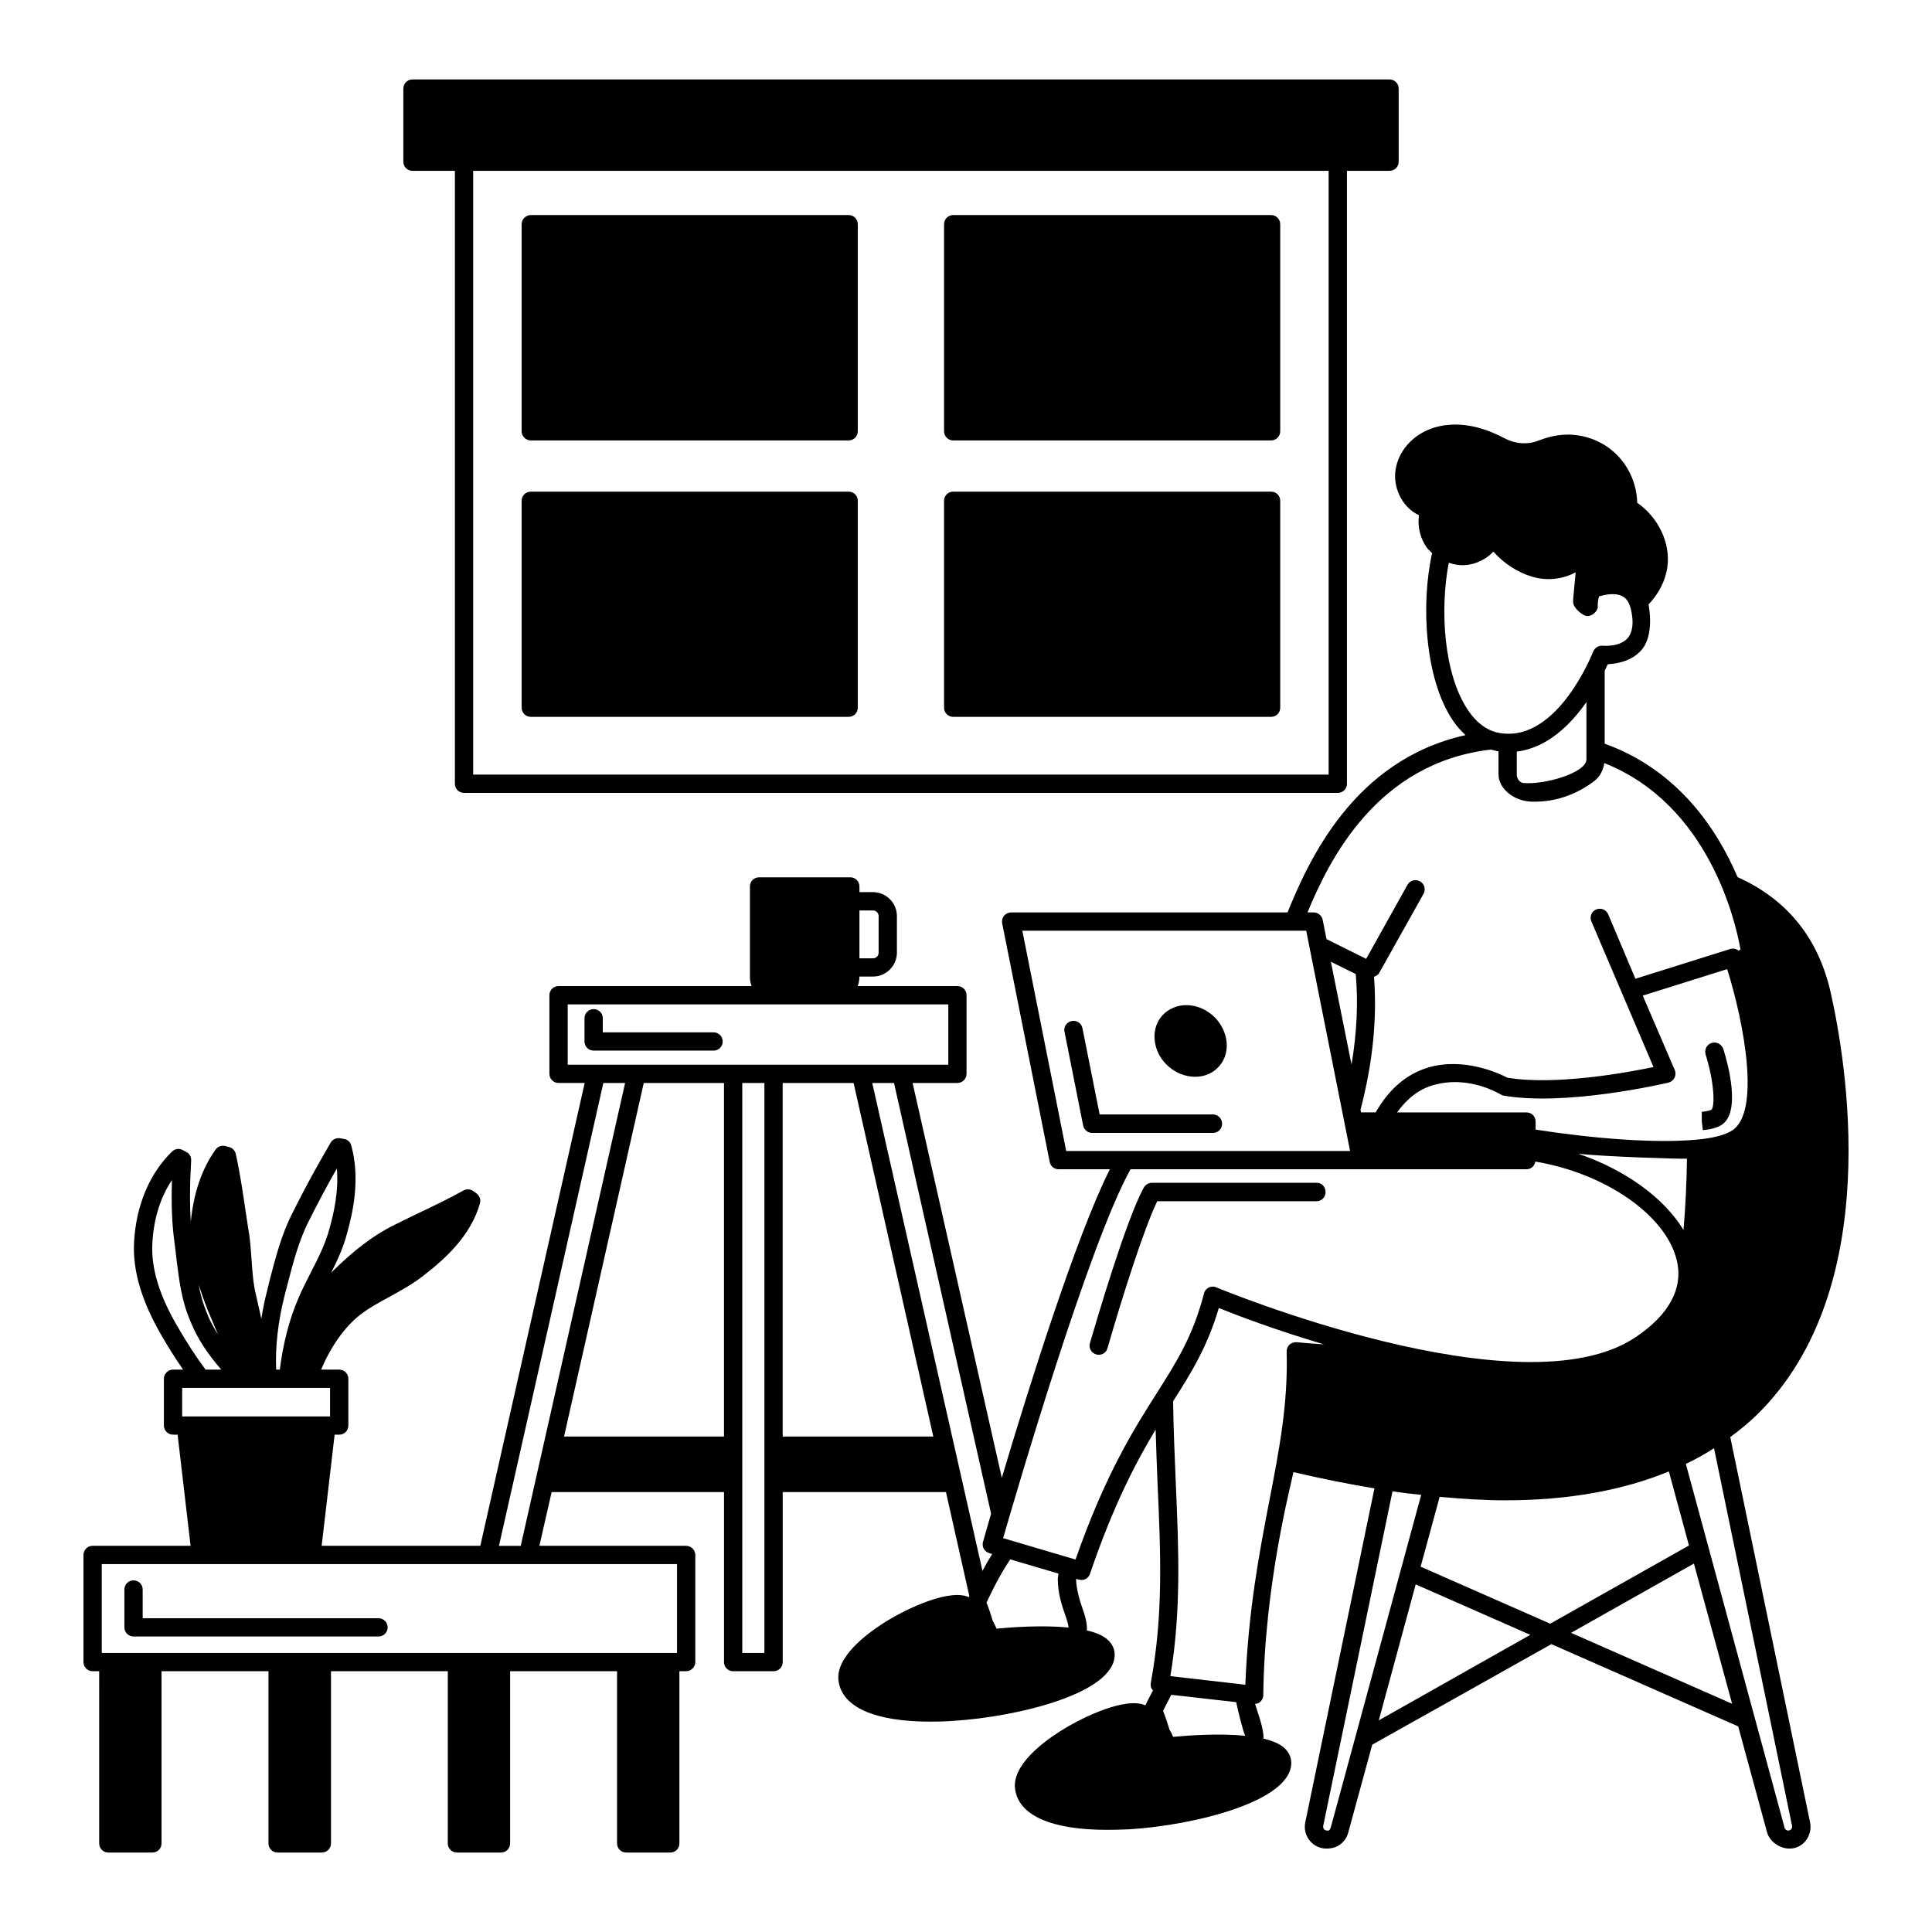 <?xml version="1.0" encoding="UTF-8"?>
<!-- Uploaded to: SVG Repo, www.svgrepo.com, Generator: SVG Repo Mixer Tools -->
<svg fill="#000000" width="800px" height="800px" version="1.1" viewBox="144 144 512 512" xmlns="http://www.w3.org/2000/svg">
 <g>
  <path d="m602.54 524.84c2.519-1.84 4.941-3.828 7.168-6.008 34.008-33.473 23.445-94.078 19.426-111.86-3.246-14.387-11.578-24.656-24.656-30.52-5.523-12.934-15.938-28.438-35.219-35.363v-19.328c0.34-0.68 0.582-1.258 0.824-1.742 2.277-0.098 6.199-0.727 8.816-3.633 3.731-4.117 1.984-12.109 1.984-12.207 2.664-2.762 4.504-6.297 4.988-9.93 0.871-6.297-2.375-13.129-7.992-17.004-0.098-4.746-2.082-9.445-5.473-12.789-3.684-3.684-9.012-5.621-14.242-5.231-2.133 0.145-4.215 0.68-6.637 1.598-2.711 1.066-5.91 0.824-8.719-0.629-2.227-1.164-4.262-2.035-6.25-2.617-4.941-1.5-9.93-1.406-14 0.289-4.988 2.082-8.477 6.59-8.816 11.531-0.34 4.312 2.082 9.203 6.297 11.141-0.438 3.004 0.34 6.25 2.18 8.719 0.387 0.484 0.871 0.871 1.309 1.309-3.051 13.613-1.891 33.426 5.473 44.324 1.016 1.551 2.18 2.809 3.391 3.926-29.793 6.59-41.711 33.57-47.184 46.988h-73.242c-0.727 0-1.406 0.34-1.891 0.871-0.438 0.582-0.629 1.309-0.484 2.035l12.594 63.219c0.242 1.164 1.211 1.938 2.375 1.938h13.562c-8.914 17.684-21.703 58.473-28.629 81.773l-23.641-104.64h11.867c1.355 0 2.422-1.113 2.422-2.422v-20.832c0-1.355-1.066-2.422-2.422-2.422h-26.402c0.242-0.773 0.438-1.598 0.438-2.422v-0.098h3.586c3.488 0 6.348-2.859 6.348-6.348v-9.688c0-3.488-2.859-6.348-6.348-6.348h-3.586v-1.5c0-1.355-1.066-2.422-2.422-2.422h-24.172c-1.355 0-2.422 1.066-2.422 2.422v23.98c0 0.824 0.145 1.648 0.438 2.422h-51.156c-1.355 0-2.422 1.066-2.422 2.422v20.832c0 1.309 1.066 2.422 2.422 2.422h6.926l-27.66 122.66h-42.047l3.441-29.453h1.211c1.355 0 2.422-1.066 2.422-2.422v-12.402c0-1.309-1.066-2.422-2.422-2.422h-4.797c2.566-6.055 6.106-11.141 10.172-14.387 2.324-1.84 4.988-3.293 7.848-4.844 3.148-1.742 6.394-3.488 9.398-5.91 5.137-3.973 12.258-10.223 14.68-18.941 0.289-0.969-0.098-1.984-0.922-2.617l-0.871-0.629c-0.773-0.531-1.742-0.582-2.566-0.145-4.019 2.227-7.848 4.07-11.531 5.812-2.324 1.113-4.652 2.227-7.023 3.441-5.328 2.617-10.754 6.781-16.52 12.547 1.648-3.293 3.246-6.684 4.215-10.465 1.648-5.812 3.488-14.629 1.113-23.254-0.242-0.922-1.016-1.648-1.984-1.742l-1.066-0.195c-0.969-0.098-1.938 0.34-2.422 1.211-3.973 6.781-7.074 12.5-10.027 18.457-2.906 5.57-4.555 11.918-6.152 18.07l-0.629 2.617c-0.68 2.566-1.164 5.039-1.551 7.508l-1.355-6.055c-0.824-3.246-1.016-6.492-1.258-9.883-0.195-2.762-0.387-5.57-0.922-8.379l-0.727-4.797c-0.68-4.602-1.355-9.348-2.519-14.582-0.195-0.922-0.922-1.598-1.793-1.84l-1.016-0.242c-0.969-0.242-1.984 0.145-2.566 0.969-3.684 5.184-5.812 11.625-6.539 19.086-0.289-4.555-0.289-9.688 0.098-16.227 0.047-0.969-0.438-1.84-1.309-2.277l-0.922-0.484c-0.926-0.543-2.043-0.348-2.816 0.379-5.957 5.766-9.543 14.242-10.078 23.93-0.434 7.606 1.988 15.746 7.316 24.902 1.355 2.375 3.344 5.621 5.668 8.961h-2.664c-1.309 0-2.422 1.113-2.422 2.422v12.402c0 1.355 1.113 2.422 2.422 2.422h1.211l3.441 29.453h-25.969c-1.355 0-2.422 1.113-2.422 2.422v28.387c0 1.309 1.066 2.422 2.422 2.422h1.742l0.004 45.637c0 1.355 1.066 2.422 2.422 2.422h11.676c1.355 0 2.422-1.066 2.422-2.422v-45.633h28.34v45.633c0 1.355 1.066 2.422 2.422 2.422h11.723c1.355 0 2.422-1.066 2.422-2.422v-45.633h30.957l-0.004 45.633c0 1.355 1.066 2.422 2.422 2.422h11.676c1.355 0 2.422-1.066 2.422-2.422v-45.633h28.34v45.633c0 1.355 1.066 2.422 2.422 2.422h11.676c1.355 0 2.422-1.066 2.422-2.422v-45.633h1.793c1.309 0 2.422-1.113 2.422-2.422v-28.387c0-1.309-1.113-2.422-2.422-2.422h-38.898l3.246-14.242h45.684v45.051c0 1.355 1.066 2.422 2.422 2.422h10.707c1.355 0 2.422-1.066 2.422-2.422v-45.051h43.262l6.199 27.562c-0.047 0.098-0.098 0.195-0.145 0.289-4.941-2.277-16.082 2.711-22.621 6.879-4.746 3.051-12.645 9.059-11.918 15.211 0.871 7.074 9.641 10.898 24.367 10.898 1.891 0 3.875-0.047 5.91-0.195 17.344-1.066 42.922-7.363 42.922-17.535 0-1.551-0.68-2.906-1.891-4.019-1.258-1.113-3.148-1.891-5.473-2.422 0.098-2.082-0.531-4.019-1.211-5.957-1.742-4.844-1.648-7.703-1.648-7.703s0.773 0.242 1.406 0.289c1.016 0.047 1.938-0.629 2.277-1.648 6.25-18.312 12.207-29.598 17.391-38.223 0.145 5.086 0.34 10.027 0.531 14.824 0.824 18.41 1.5 34.297-1.793 52.223-0.145 0.68-0.047 1.598 0.582 2.035-1.066 1.984-1.742 3.391-2.035 4.019-4.941-2.277-16.082 2.711-22.621 6.879-4.797 3.051-12.691 9.059-11.918 15.211 0.871 7.074 9.641 10.898 24.367 10.898 1.84 0 3.828-0.047 5.91-0.145 17.293-1.066 42.922-7.41 42.922-17.586 0-1.551-0.68-2.906-1.891-4.019-1.258-1.113-3.195-1.891-5.473-2.422 0.145-2.809-1.938-8.043-2.227-9.203 0.484-0.047 0.969-0.195 1.355-0.531 0.484-0.438 0.824-1.113 0.824-1.793 0.289-29.355 7.461-56.293 7.992-59.102 7.41 1.742 14.531 3.148 21.461 4.312l-18.312 88.41c-0.68 3.051 1.164 6.106 4.215 6.879 1.742 0.438 3.586-0.047 4.504-0.582 1.309-0.773 2.277-2.035 2.664-3.535l6.348-23.254c0.145-0.047 47.473-26.645 47.473-26.645l49.508 21.801 7.652 28.098c0.727 2.617 3.875 4.699 6.832 4.215 3.195-0.484 5.231-3.777 4.555-6.926zm-230.78-139.56h3.586c0.824 0 1.5 0.68 1.5 1.5v9.688c0 0.824-0.68 1.5-1.5 1.5h-3.586zm231.32 58.277c-1.891 1.258-5.231 2.082-9.496 2.469h-0.047-0.098c-10.707 1.016-27.176-0.289-42.484-2.664v-2.133c0-1.355-1.066-2.422-2.422-2.422h-34.297c2.617-3.633 5.766-6.152 9.543-7.219 9.883-2.859 18.168 2.664 18.41 2.711 16.566 3.004 42.871-3.148 43.988-3.391 0.68-0.195 1.258-0.629 1.598-1.309 0.289-0.629 0.34-1.355 0.047-2.035l-8.477-19.715 22.379-7.023c4.648 14.875 8.766 37.883 1.355 42.73zm-12.016 7.508c-0.098 6.492-0.387 12.887-0.922 18.895-5.137-8.527-15.5-15.984-27.855-20.199 6.883 0.77 26.84 1.402 28.777 1.305zm-63.121-157.93c1.551 0.531 3.195 0.773 4.797 0.582 2.664-0.289 5.184-1.598 7.023-3.535 2.664 3.051 6.348 5.473 10.223 6.637 4.019 1.211 8.234 0.68 11.578-1.164-0.047 1.066-0.68 6.492-0.68 7.894 0.145 1.84 2.519 3.246 2.519 3.246 1.984 1.453 4.07-0.922 4.019-1.891-0.047-1.066 0.098-1.984 0.34-2.859 6.199-1.793 7.559 0.922 8.09 2.277 0.047 0.047 0.289 0.871 0.387 1.258 0.773 3.441 0.438 6.008-0.922 7.559-2.18 2.422-6.539 1.984-6.59 1.984-1.066-0.098-2.082 0.531-2.519 1.551-0.098 0.242-9.254 23.738-24.32 21.652-3.441-0.438-6.441-2.519-8.863-6.152-6.391-9.441-7.504-26.539-5.082-39.039zm36.477 36.914v15.211c0 3.441-10.754 6.734-16.664 6.25-0.969-0.047-1.793-1.113-1.793-2.277v-6.055c8.09-0.969 14.293-7.172 18.457-13.129zm-25.285 12.594c0.68 0.145 1.309 0.387 1.984 0.484v6.106c0 3.684 4.019 7.121 8.863 7.219 6.106 0.145 11.625-1.793 16.469-5.426 1.5-1.113 2.422-2.906 2.711-4.797 27.711 10.996 34.781 42 36.09 49.41l-0.531 0.289c-0.582-0.484-1.406-0.68-2.18-0.438l-25.141 7.894-7.219-17.102c-0.531-1.211-1.938-1.793-3.195-1.258-1.211 0.531-1.793 1.938-1.258 3.148l16.469 38.609c-7.121 1.5-26.258 4.941-38.754 2.809-2.035-1.066-11.434-5.523-21.023-2.664-5.766 1.742-10.367 5.766-13.855 11.867h-3.875l-0.145-0.68c3.293-12.594 4.41-24.172 3.586-35.266 0.582-0.195 1.113-0.484 1.406-1.066l11.723-20.926c0.629-1.164 0.242-2.664-0.969-3.293-1.164-0.68-2.617-0.242-3.293 0.922l-10.949 19.621-10.512-5.231-1.016-5.137c-0.242-1.113-1.258-1.938-2.375-1.938h-1.648c5.812-14.043 18.457-39.672 48.637-43.16zm-36.965 83.469-5.473-27.227 6.59 3.246c0.676 7.656 0.289 15.602-1.117 23.98zm-75.617 22.914-11.625-58.375h75.23l11.625 58.375zm-207.1 38.172 0.68-2.617c1.598-6.152 3.102-11.965 5.766-17.102 2.277-4.555 4.602-8.961 7.363-13.805 0.531 5.91-0.773 11.723-1.938 15.891-1.113 4.168-3.051 7.945-4.941 11.625-1.164 2.324-2.422 4.699-3.391 7.074-2.324 5.379-3.973 11.82-4.844 18.699h-0.969c-0.246-6.055 0.484-12.742 2.273-19.766zm-20.344 4.117 2.664 6.348c-1.113-1.793-2.18-3.633-2.953-5.715-1.016-2.422-1.695-4.894-2.18-7.461 0.773 2.277 1.547 4.555 2.469 6.828zm-8.043 4.266c-4.894-8.332-7.074-15.598-6.684-22.188 0.34-6.394 2.133-12.109 5.184-16.664-0.195 6.539 0 11.676 0.68 16.566 0.195 1.5 0.387 3.004 0.531 4.504 0.68 5.281 1.309 10.754 3.535 15.984 1.984 5.137 5.039 9.398 8.332 13.176l-4.164 0.004c-2.473-3.293-5.039-7.266-7.414-11.383zm1.211 23.785v-7.559h39.191v7.559zm131.14 39.141v23.543h-152.45v-23.543zm-41.418-4.844h-5.766l27.66-122.66h5.766zm53.867-28.969h-42.387l21.121-93.688h21.266zm10.707 57.355h-5.863v-151.04h5.863zm-52.125-155.89v-15.984h100.86v15.984zm56.969 98.535v-93.688h18.797l21.121 93.688zm23.738-93.688h5.766l25.723 114.13c-1.211 4.215-1.984 6.926-2.133 7.461-0.387 1.309 0.387 2.617 1.648 3.004l0.773 0.242c-0.969 1.551-1.84 3.051-2.566 4.457zm32.941 144.6c-0.242-0.582-0.582-1.309-1.016-2.082-0.531-1.793-1.066-3.391-1.648-4.797 0 0 2.953-6.59 6.297-11.48l12.789 3.777c-0.047 0.484-0.195 1.016-0.195 1.453 0.047 3.926 1.066 6.879 1.891 9.301 0.531 1.5 0.871 2.566 0.969 3.535-6.879-0.676-14.969-0.094-19.086 0.293zm46.793 28.68c-0.242-0.582-0.531-1.211-0.969-1.938-0.438-1.5-1.016-3.246-1.695-4.941 0.438-0.922 1.211-2.422 2.18-4.262l17.199 1.938c0.387 2.035 1.84 7.801 2.375 8.914-6.879-0.68-14.969-0.102-19.09 0.289zm32.75-104.59c-0.68-0.047-1.406 0.195-1.891 0.629-0.531 0.484-0.773 1.164-0.773 1.84 0.387 13.66-1.891 25.676-4.602 39.625-2.617 13.613-5.57 28.969-6.348 48.684l-19.863-2.277c2.906-17.441 2.18-33.621 1.453-50.719-0.289-7.074-0.629-14.387-0.727-22.137 4.844-7.606 9.059-14.387 12.109-24.707 4.652 1.891 14.969 5.812 27.855 9.641-4.453-0.289-7.168-0.578-7.215-0.578zm-21.316-14.535c-0.629-0.289-1.355-0.242-1.984 0.047-0.629 0.34-1.113 0.871-1.258 1.551-2.953 11.336-7.168 17.973-12.5 26.402-6.055 9.543-13.562 21.316-21.559 44.133l-19.184-5.668c3.777-13.078 22.816-78.141 33.766-97.758h104.93c1.211 0 2.18-0.871 2.324-2.035 18.457 3.051 34.684 14.195 37.496 26.16 1.793 7.41-2.035 14.484-10.996 20.441-30.281 20.203-110.21-12.934-111.04-13.273zm30.328 143.2c-0.387 0.773-0.242 0.824-1.258 0.727-0.531-0.145-0.824-0.68-0.727-1.211l18.359-88.652c2.566 0.387 5.086 0.68 7.606 0.922zm12.738-28.438 9.785-36.043 30.375 13.371zm45.441-25.625-34.348-15.113 5.039-18.504c5.957 0.531 11.82 0.922 17.293 0.922 16.762 0 31.199-2.617 43.453-7.652l5.328 19.621zm5.519 2.422 32.555-18.359 10.125 37.156zm57.746 52.367c-0.531 0.098-1.016-0.195-1.164-0.727l-26.16-96.402c2.617-1.258 5.086-2.617 7.461-4.168l20.684 100.08c0.102 0.539-0.238 1.117-0.82 1.215z"/>
  <path d="m480.85 200.99h-84.242c-1.355 0-2.422 1.113-2.422 2.422v54.887c0 1.309 1.066 2.422 2.422 2.422h84.242c1.355 0 2.422-1.113 2.422-2.422v-54.887c0-1.305-1.066-2.422-2.422-2.422z"/>
  <path d="m368.9 200.99h-84.242c-1.309 0-2.422 1.113-2.422 2.422v54.887c0 1.309 1.113 2.422 2.422 2.422h84.242c1.355 0 2.422-1.113 2.422-2.422v-54.887c0-1.305-1.066-2.422-2.422-2.422z"/>
  <path d="m480.85 274.29h-84.242c-1.355 0-2.422 1.066-2.422 2.422v54.836c0 1.355 1.066 2.422 2.422 2.422h84.242c1.355 0 2.422-1.066 2.422-2.422v-54.836c0-1.355-1.066-2.422-2.422-2.422z"/>
  <path d="m368.9 274.29h-84.242c-1.309 0-2.422 1.066-2.422 2.422v54.836c0 1.355 1.113 2.422 2.422 2.422h84.242c1.355 0 2.422-1.066 2.422-2.422v-54.836c0-1.355-1.066-2.422-2.422-2.422z"/>
  <path d="m458.37 410.37c-2.519 0-4.894 1.066-6.492 2.906-1.598 1.891-2.227 4.41-1.793 7.023 0.824 5.086 5.523 9.059 10.656 9.059 2.617 0 4.894-1.066 6.441-2.906 1.598-1.84 2.227-4.359 1.793-6.977-0.867-5.137-5.516-9.105-10.605-9.105z"/>
  <path d="m253.31 189.27h11.238v162.43c0 1.355 1.066 2.422 2.422 2.422h231.56c1.355 0 2.422-1.066 2.422-2.422v-162.43h11.289c1.355 0 2.422-1.066 2.422-2.422v-19.375c0-1.309-1.066-2.422-2.422-2.422h-258.93c-1.355 0-2.422 1.113-2.422 2.422v19.379c0 1.352 1.066 2.418 2.422 2.418zm16.082 0h226.71v160.01h-226.71z"/>
  <path d="m465.45 439.34h-30.035l-4.555-22.863c-0.242-1.309-1.551-2.18-2.859-1.891-1.309 0.242-2.18 1.551-1.891 2.859l4.941 24.852c0.242 1.113 1.211 1.938 2.375 1.938h32.02c1.355 0 2.422-1.066 2.422-2.422 0.004-1.359-1.062-2.473-2.418-2.473z"/>
  <path d="m597.6 420.39c-1.258 0.387-1.984 1.742-1.598 3.051 2.375 7.606 2.469 13.758 1.551 14.629-0.242 0.145-1.066 0.438-2.566 0.582v2.422l0.289 2.422c2.227-0.195 3.875-0.68 4.988-1.406 5.184-3.391 1.648-16.227 0.438-20.105-0.484-1.305-1.84-1.984-3.102-1.594z"/>
  <path d="m179.39 577.69h64.914c1.355 0 2.422-1.066 2.422-2.422s-1.066-2.422-2.422-2.422h-62.492v-7.606c0-1.355-1.066-2.422-2.422-2.422s-2.422 1.066-2.422 2.422v10.027c0 1.355 1.117 2.422 2.422 2.422z"/>
  <path d="m333.1 417.58h-29.355v-3.731c0-1.355-1.066-2.422-2.422-2.422-1.355 0-2.422 1.066-2.422 2.422v6.152c0 1.355 1.066 2.422 2.422 2.422h31.777c1.355 0 2.422-1.066 2.422-2.422 0-1.355-1.113-2.422-2.422-2.422z"/>
  <path d="m492.96 457.45h-43.695c-0.871 0-1.695 0.484-2.133 1.258-4.699 8.43-12.691 35.801-14.289 41.227-0.387 1.309 0.387 2.617 1.648 3.004 0.242 0.047 0.438 0.098 0.68 0.098 1.066 0 2.035-0.68 2.324-1.742 3.973-13.805 9.688-31.73 13.176-38.949h42.195c1.355 0 2.422-1.066 2.422-2.422-0.004-1.359-0.973-2.473-2.328-2.473z"/>
 </g>
</svg>